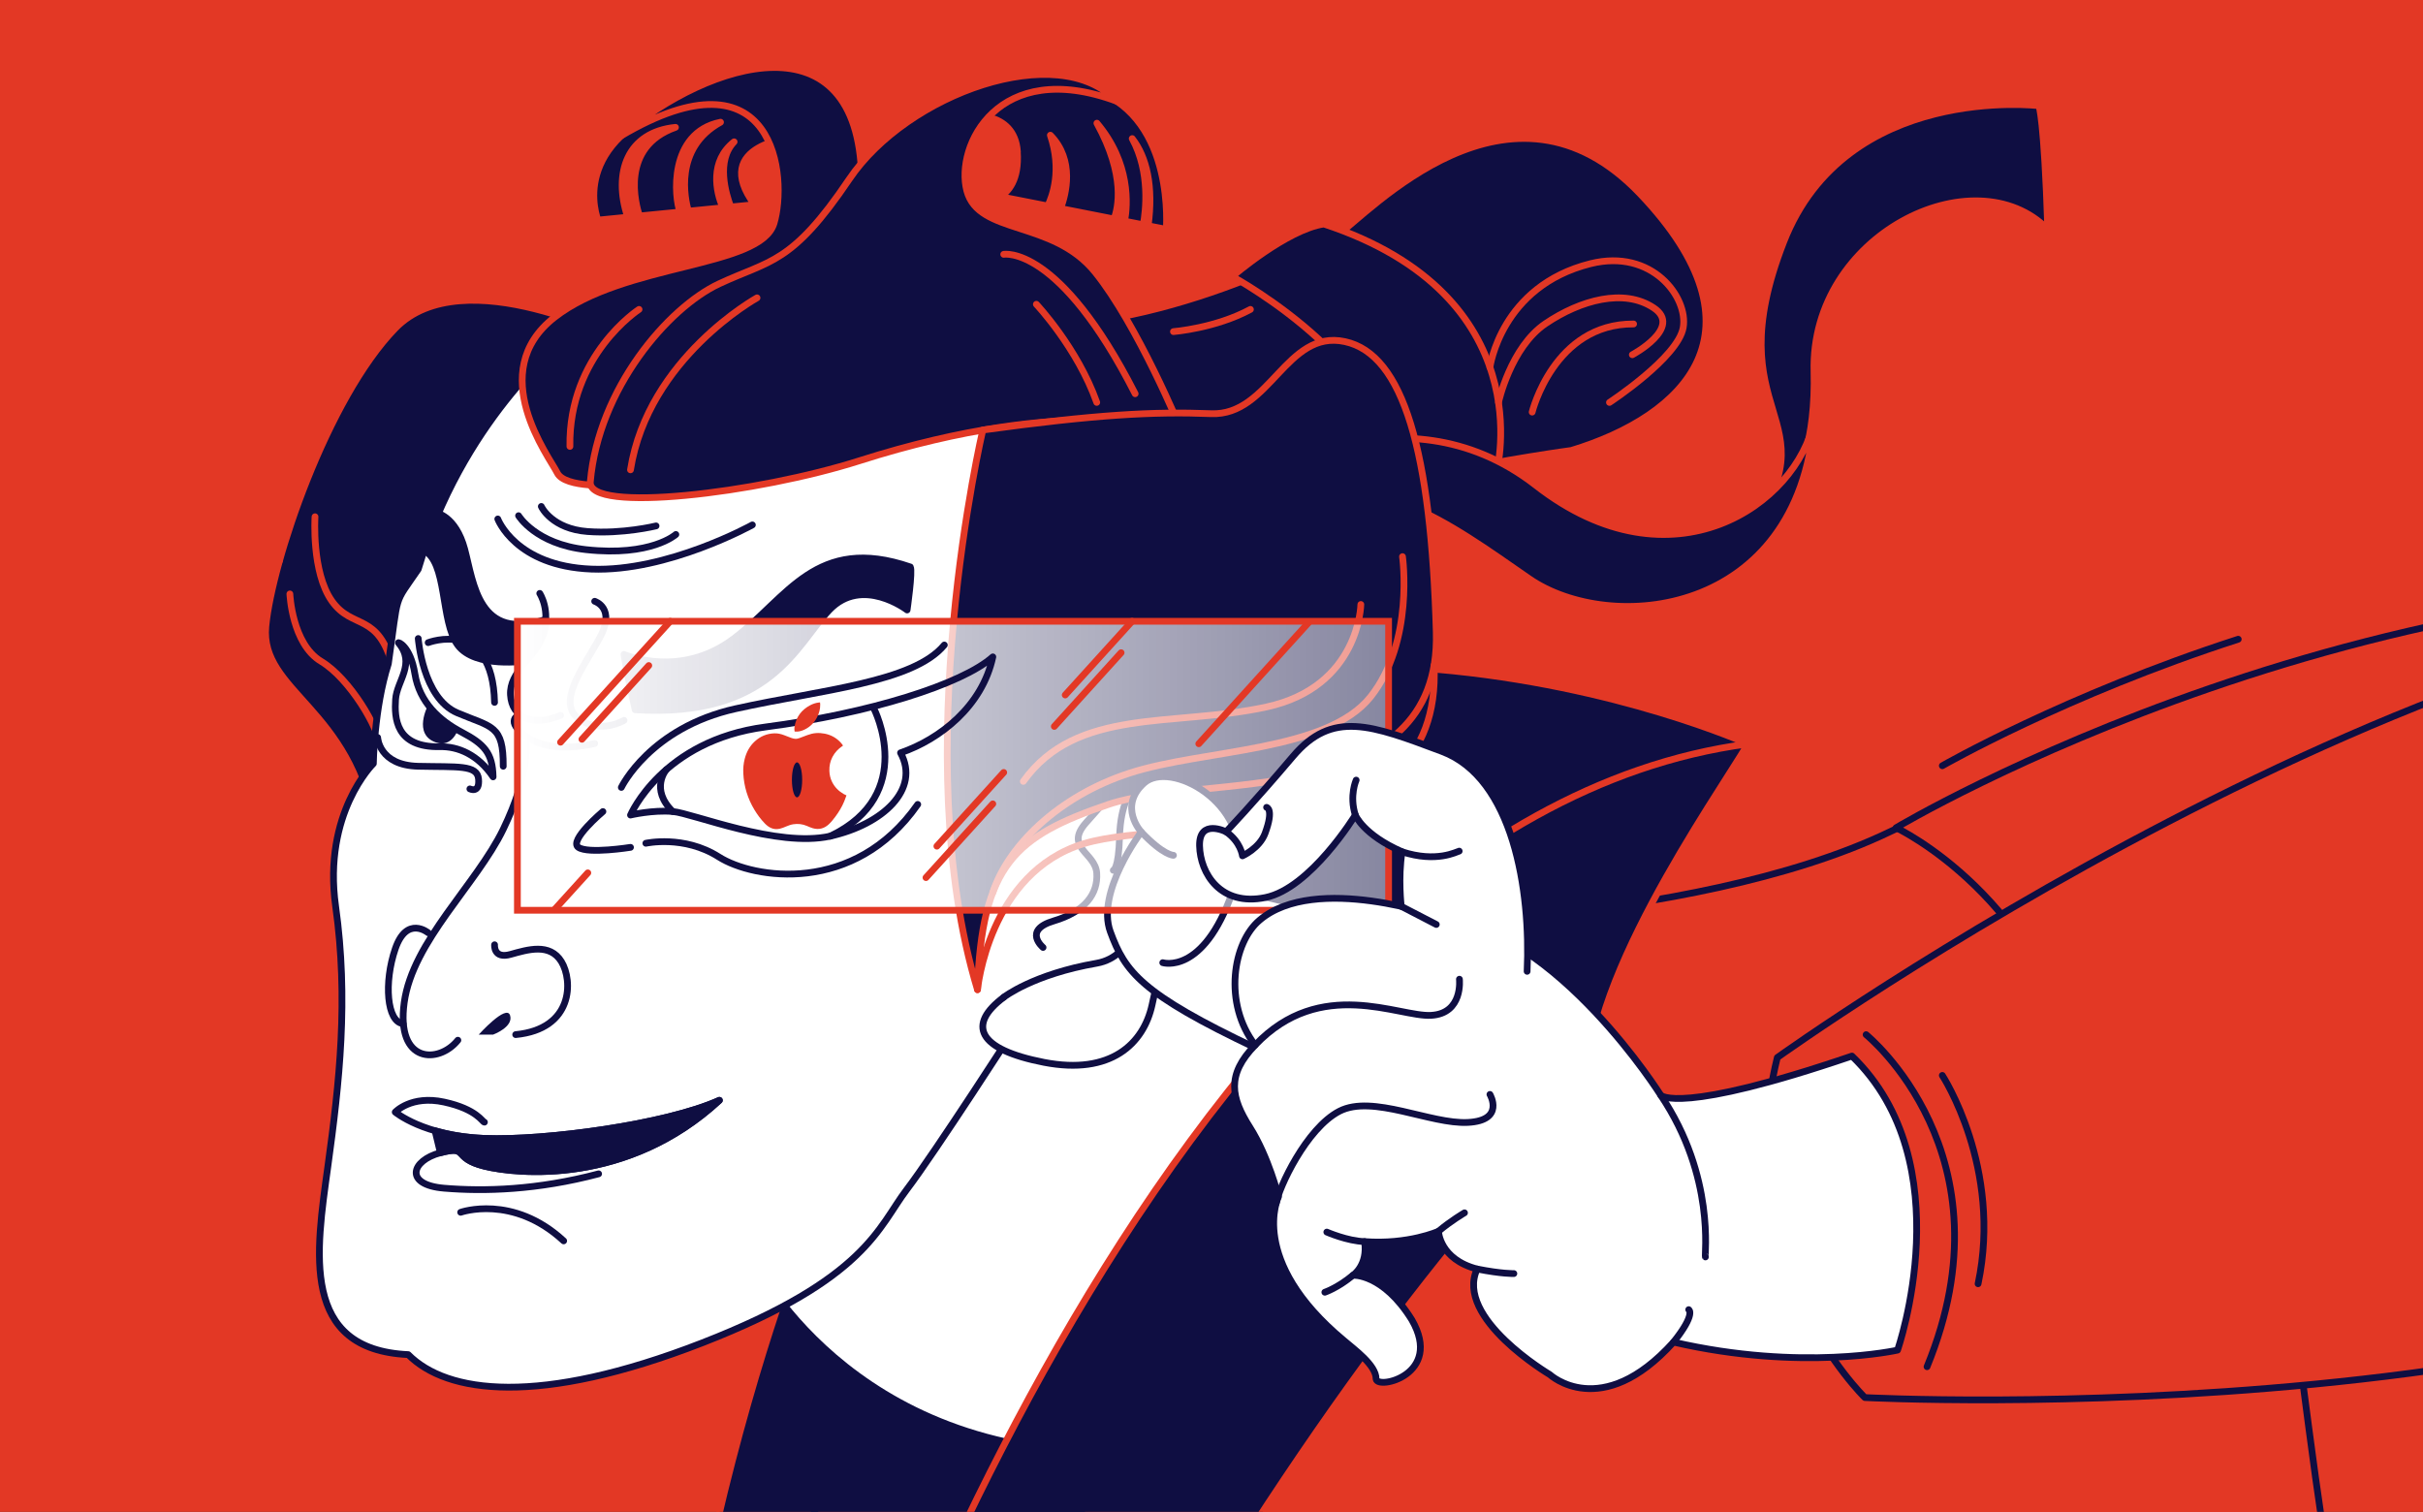 <svg width="718" height="448" viewBox="0 0 718 448" fill="none" xmlns="http://www.w3.org/2000/svg">
<rect x="0" y="0" width="718" height="448" fill="#333333" stroke="none"/>
<g clip-path="url(#clip0_2313_5235)">
<rect width="718" height="448" fill="#E33825"/>
<path d="M465.62 133.482C499.442 123.216 524.682 98.1 486.085 57.509C447.499 16.918 405.575 63.228 396.018 69.892C386.471 76.557 331.086 103.063 291.091 94.829C251.096 86.605 239.128 127.092 242.03 122.006C278.084 105.587 310.072 124.946 308.976 126.969C286.374 151.15 262.042 161.784 262.042 161.784C262.042 161.784 311.462 182.713 351.306 163.051C391.15 143.389 465.61 133.482 465.61 133.482H465.62Z" fill="#0F0E42" stroke="#E33825" stroke-width="2" stroke-linecap="round" stroke-linejoin="round"/>
<path d="M365.148 81.925C365.148 81.925 418.482 110.898 410.305 143.842C419.89 142.565 443.522 139.569 443.522 139.569C443.522 139.569 457.068 87.701 392.288 66.375C381.275 68.02 365.148 81.925 365.148 81.925Z" fill="#0F0E42" stroke="#E33825" stroke-width="2" stroke-linecap="round" stroke-linejoin="round"/>
<path d="M441.508 108.86C441.508 108.86 444.703 84.783 471.322 78.129C489.604 73.563 500.314 88.177 498.783 97.053C497.252 105.93 476.928 119.249 476.928 119.249" stroke="#E33825" stroke-width="2" stroke-linecap="round" stroke-linejoin="round"/>
<path d="M444.039 119.247C444.039 119.247 447.603 102.893 458.001 95.879C468.399 88.865 481.236 85.367 490.009 91.209C498.781 97.051 483.703 105.114 483.703 105.114" stroke="#E33825" stroke-width="2" stroke-linecap="round" stroke-linejoin="round"/>
<path d="M454.023 122.109C454.023 122.109 460.48 95.877 484.074 96" stroke="#E33825" stroke-width="2" stroke-linecap="round" stroke-linejoin="round"/>
<path d="M347.727 98.259C347.727 98.259 360.167 97.285 370.536 91.68" stroke="#E33825" stroke-width="2" stroke-linecap="round" stroke-linejoin="round"/>
<path d="M517.961 157.649C517.961 157.649 538.587 150.436 537.538 110.035C536.489 69.633 585.029 45.849 606.809 67.969C605.759 34.733 604.181 31.32 604.181 31.32C604.181 31.32 547.038 24.505 528.595 71.561C507.941 124.252 544.041 123.155 517.961 157.658V157.649Z" fill="#0F0E42" stroke="#E33825" stroke-width="2" stroke-linecap="round" stroke-linejoin="round"/>
<path d="M368.657 143.85C368.657 143.85 414.75 112.334 455.151 143.85C495.553 175.366 532.552 149.389 537.543 124.727C532.816 182.975 477.025 188.042 453.1 171.471C429.175 154.9 405.788 137.091 378.554 150.07C351.321 163.049 368.657 143.85 368.657 143.85Z" fill="#0F0E42" stroke="#E33825" stroke-width="2" stroke-linecap="round" stroke-linejoin="round"/>
<path d="M396.306 274.913C396.306 274.913 500.77 275.017 560.163 246.403C704.272 176.971 660.43 448.761 715.568 556.146C770.707 663.531 815.089 708.82 764.78 753.806C714.472 798.792 358.636 1022.28 294.205 925.045C229.774 827.813 103.843 440.764 396.306 274.913Z" fill="#E33825" stroke="#0F0E42" stroke-width="2" stroke-linecap="round" stroke-linejoin="round"/>
<path d="M241.873 784.764C241.873 784.764 184.059 745.771 192.056 595.81C200.053 445.849 245.181 348.484 245.181 348.484C245.181 348.484 347.726 369.583 348.01 372.438C348.294 375.293 222.447 721.921 241.873 784.755V784.764Z" fill="#0F0E42" stroke="#E33825" stroke-width="2" stroke-linecap="round" stroke-linejoin="round"/>
<path d="M312.42 421.572C311.692 416.987 517.973 220.433 517.973 220.433C517.973 220.433 363.134 150.623 244.274 253.121C230.529 304.81 312.429 421.572 312.429 421.572H312.42Z" fill="#0F0E42" stroke="#E33825" stroke-width="2" stroke-linecap="round" stroke-linejoin="round"/>
<path d="M222.945 372.448C222.945 372.448 251.172 432.427 332.58 430.433C363.141 388.443 434.804 315.164 433.962 315.665C433.121 316.166 328.203 287.306 288.303 240.477C267.544 280.481 222.945 372.448 222.945 372.448Z" fill="white" stroke="#0F0E42" stroke-width="2" stroke-linecap="round" stroke-linejoin="round"/>
<path d="M242.183 559.192C242.183 559.192 340.72 243.975 517.962 220.438C508.386 236.555 467.181 294.567 472.115 326.045C409.679 376.628 238.127 631.62 241.861 784.776C199.465 666.094 242.183 559.192 242.183 559.192Z" fill="#0F0E42" stroke="#E33825" stroke-width="2" stroke-linecap="round" stroke-linejoin="round"/>
<path d="M184.46 101.23C184.46 101.23 137.271 76.539 117.127 97.278C96.973 118.028 80.629 166.266 78.776 185.587C76.924 204.909 104.573 210.165 109.612 246.228C136.193 178.328 184.45 101.23 184.45 101.23H184.46Z" fill="#0F0E42" stroke="#E33825" stroke-width="2" stroke-linecap="round" stroke-linejoin="round"/>
<path d="M104.297 267.239C105.242 263.438 100.657 229.436 88.009 216.165C66.731 193.827 82.848 166.055 82.848 166.055" stroke="#E33825" stroke-width="2" stroke-linecap="round" stroke-linejoin="round"/>
<path d="M85.898 175.992C85.898 175.992 86.513 190.786 95.134 195.957C103.755 201.127 112.338 216.035 112.537 220.884" stroke="#E33825" stroke-width="2" stroke-linecap="round" stroke-linejoin="round"/>
<path d="M93.348 153.125C93.348 153.125 92.261 169.535 98.368 178.128C104.474 186.721 112.112 181.247 116.432 197.724" stroke="#E33825" stroke-width="2" stroke-linecap="round" stroke-linejoin="round"/>
<path d="M152.893 213.656C152.893 213.656 162.138 231.664 143.695 240.436" stroke="#0F0E42" stroke-width="2" stroke-miterlimit="10"/>
<path d="M109.29 226.484C109.29 226.484 105.802 230.54 110.661 235.266" stroke="#0F0E42" stroke-width="2" stroke-miterlimit="10"/>
<path d="M105.008 241.922C105.008 241.922 113.014 240.135 120.312 244.786C127.61 249.437 148.784 252.793 162.084 233.773" stroke="#0F0E42" stroke-width="2" stroke-miterlimit="10"/>
<path d="M166.125 101.227C165.766 102.191 136.84 124.906 123.937 168.673C116.431 179.676 118.246 174.846 115.08 196.691C110.835 209.935 110.637 226.27 110.637 226.27C110.637 226.27 95.607 240.969 99.454 268.533C103.311 296.098 100.607 320.657 97.138 345.773C93.669 370.889 88.904 399.919 120.969 401.394C132.407 412.898 159.584 416.793 208.153 397.887C256.722 378.981 260.333 363.469 268.67 352.532C277.008 341.595 301.633 303.348 301.633 303.348C301.633 303.348 320.718 195.689 313.581 172.171C306.454 148.652 290.062 119.934 290.062 119.934C290.062 119.934 214.59 147.111 171.031 124.367C159.272 118.582 166.097 101.236 166.097 101.236L166.125 101.227Z" fill="white" stroke="#0F0E42" stroke-width="2" stroke-linecap="round" stroke-linejoin="round"/>
<path d="M126.875 208.914C126.875 208.914 122.12 217.667 129.285 220.031C133.889 221.553 135.656 216.335 135.656 216.335C135.656 216.335 129.786 212.166 126.865 208.914H126.875Z" fill="#0F0E42"/>
<path d="M118.07 190.498C117.739 190.101 121.577 191.216 122.938 199.658C124.299 208.099 130.16 213.459 136.815 216.966C143.47 220.473 145.975 223.12 146.116 230.2C141.607 223.545 135.68 221.144 130.377 221.258C117.2 221.541 116.86 212.75 117.219 207.239C117.578 201.728 123.297 196.728 118.079 190.498H118.07Z" stroke="#0F0E42" stroke-width="2" stroke-linecap="round" stroke-linejoin="round"/>
<path d="M123.938 189.203C123.938 189.203 125.223 206.871 135.527 211.238C145.83 215.605 149.186 214.754 149.12 227.053" stroke="#0F0E42" stroke-width="2" stroke-linecap="round" stroke-linejoin="round"/>
<path d="M111.914 218.539C111.914 218.539 112.273 226.782 123.929 227.056C135.584 227.33 141.454 226.555 141.814 230.875C142.173 235.195 139.242 233.768 139.242 233.768" stroke="#0F0E42" stroke-width="2" stroke-linecap="round" stroke-linejoin="round"/>
<path d="M155.909 220.312C155.909 220.312 157.063 229.321 149.122 245.722C141.172 262.123 122.276 278.883 119.78 297.061C117.285 315.248 130.056 315.248 135.68 308.234" stroke="#0F0E42" stroke-width="2" stroke-linecap="round" stroke-linejoin="round"/>
<path d="M141.852 306.579C141.852 306.579 150.085 297.429 151.153 300.879C152.221 304.329 146.115 306.579 146.115 306.579H141.852Z" fill="#0F0E42"/>
<path d="M146.554 279.953C146.554 279.953 146.166 284.235 151.271 282.808C156.375 281.381 162.907 279.358 166.357 284.944C169.808 290.531 169.95 304.909 152.811 306.572" stroke="#0F0E42" stroke-width="2" stroke-linecap="round" stroke-linejoin="round"/>
<path d="M126.874 276.391C126.874 276.391 120.54 271.164 117.128 281.146C113.715 291.129 114.613 302.831 119.453 303.342" stroke="#0F0E42" stroke-width="2" stroke-linecap="round" stroke-linejoin="round"/>
<path d="M184.898 193.913C184.898 193.913 201.536 201.277 217.464 189.215C233.392 177.153 241.824 158.379 269.757 168.003C270.466 169.194 268.802 180.745 268.802 180.745C268.802 180.745 255.493 170.545 245.747 180.745C236.001 190.945 228.514 212.819 188.226 210.314C185.73 199.736 184.898 193.913 184.898 193.913Z" fill="#0F0E42" stroke="#0F0E42" stroke-width="2" stroke-linecap="round" stroke-linejoin="round"/>
<path d="M159.942 175.836C159.942 175.836 163.269 180.874 160.896 187.917C158.524 194.959 150.867 198.996 151.273 205.925C151.67 212.693 157.805 215.406 166.124 211.965" stroke="#0F0E42" stroke-width="2" stroke-linecap="round" stroke-linejoin="round"/>
<path d="M176.219 220.313C176.219 220.313 163.817 223.602 156.396 218.536C148.976 213.469 153.995 211.758 153.995 211.758" stroke="#0F0E42" stroke-width="2" stroke-linecap="round" stroke-linejoin="round"/>
<path d="M176.219 178.172C176.219 178.172 182.685 180.157 177.599 189.203C172.514 198.259 164.989 208.166 171.455 212.94C177.921 217.713 184.907 213.46 184.907 213.46" stroke="#0F0E42" stroke-width="2" stroke-linecap="round" stroke-linejoin="round"/>
<path d="M129.157 151.945C129.157 151.945 135.017 152.739 137.702 162.759C140.387 172.779 141.767 190.258 161.722 183.537C162.383 189.209 155.956 195.835 155.956 195.835C155.956 195.835 140.897 198.17 135.66 191.175C130.423 184.18 132.682 166.106 125.328 162.977C127.247 155.982 129.157 151.955 129.157 151.955V151.945Z" fill="#0F0E42" stroke="#0F0E42" stroke-width="2" stroke-linecap="round" stroke-linejoin="round"/>
<path d="M126.875 190.422C126.875 190.422 145.979 183.03 146.546 208.127" stroke="#0F0E42" stroke-width="2" stroke-linecap="round" stroke-linejoin="round"/>
<path d="M147.508 153.781C147.508 153.781 152.735 167.753 175.262 168.632C197.788 169.511 222.951 155.539 222.951 155.539" stroke="#0F0E42" stroke-width="2" stroke-linecap="round" stroke-linejoin="round"/>
<path d="M153.664 152.805C153.664 152.805 158.693 161.227 173.695 162.872C192.998 164.98 200.276 158.372 200.276 158.372" stroke="#0F0E42" stroke-width="2" stroke-linecap="round" stroke-linejoin="round"/>
<path d="M160.406 150.07C160.501 150.363 163.677 156.716 174.085 157.5C184.492 158.285 194.408 155.837 194.408 155.837" stroke="#0F0E42" stroke-width="2" stroke-linecap="round" stroke-linejoin="round"/>
<path d="M143.547 332.514C142.971 332.514 141.383 328.686 131.608 326.559C121.834 324.432 117.117 329.537 117.117 329.537C117.117 329.537 125.53 336.626 143.538 337.335C161.546 338.044 197.429 333.176 213.168 326.039C185.934 351.24 153.331 347.97 143.538 345.559C133.745 343.149 139.133 339.32 130.484 341.589C121.834 343.858 119.669 351.089 131.599 352.082C143.529 353.074 159.201 352.649 177.389 347.828" stroke="#0F0E42" stroke-width="2" stroke-linecap="round" stroke-linejoin="round"/>
<path d="M130.493 341.589C139.142 339.32 133.754 343.149 143.547 345.559C153.34 347.97 185.953 351.231 213.177 326.039C197.438 333.176 161.555 338.044 143.547 337.335C137.658 337.099 132.79 336.191 128.914 335.057L130.493 341.589Z" fill="#0F0E42" stroke="#0F0E42" stroke-width="2" stroke-linecap="round" stroke-linejoin="round"/>
<path d="M136.508 359.223C136.508 359.223 151.944 353.749 167.031 367.693" stroke="#0F0E42" stroke-width="2" stroke-linecap="round" stroke-linejoin="round"/>
<path d="M301.669 244.248C302.633 244.437 308.418 246.753 310.923 238.084C313.428 229.416 309.571 216.693 325.953 207.627C342.335 198.562 353.319 193.939 357.176 216.106C361.033 238.274 357.365 253.691 351.391 265.838C345.417 277.985 343.876 286.464 341.371 297.836C338.866 309.208 329.224 318.652 309.373 314.795C289.522 310.938 286.629 303.612 297.424 295.52" fill="white"/>
<path d="M301.669 244.248C302.633 244.437 308.418 246.753 310.923 238.084C313.428 229.416 309.571 216.693 325.953 207.627C342.335 198.562 353.319 193.939 357.176 216.106C361.033 238.274 357.365 253.691 351.391 265.838C345.417 277.985 343.876 286.464 341.371 297.836C338.866 309.208 329.224 318.652 309.373 314.795C289.522 310.938 286.629 303.612 297.424 295.52" stroke="#0F0E42" stroke-width="2" stroke-linecap="round" stroke-linejoin="round"/>
<path d="M338.797 268.273C338.684 268.954 336.245 283.474 324.987 285.421C306.119 288.682 297.422 295.507 297.422 295.507" stroke="#0F0E42" stroke-width="2" stroke-linecap="round" stroke-linejoin="round"/>
<path d="M309.085 280.745C309.085 280.745 302.95 275.64 312.261 272.88C321.572 270.12 325.4 264.807 324.994 258.719C324.587 252.641 315.324 251.157 321.789 243.822C328.255 236.477 330.722 234.454 329.673 229.803C328.633 225.143 333.18 212.769 342.378 215.34C351.585 217.911 338.597 222.241 341.281 229.803C343.966 237.365 350.375 239.502 349.827 246.894C349.278 254.286 342.378 262.34 342.378 262.34" stroke="#0F0E42" stroke-width="2" stroke-linecap="round" stroke-linejoin="round"/>
<path d="M329.898 257.886C329.898 257.886 331.487 257.668 331.761 247.875C332.035 238.082 335.268 234.414 335.268 234.414" stroke="#0F0E42" stroke-width="2" stroke-linecap="round" stroke-linejoin="round"/>
<path d="M185.358 64.418C185.576 64.37 185.765 64.333 185.991 64.285C181.624 51.184 185.916 39.169 200.161 37.732C183.619 43.536 188.355 60.589 189.499 64.002C193.299 63.624 197.429 63.217 201.523 62.82C199.849 58.793 198.006 39.377 213.509 36.21C199.566 43.877 202.969 59.048 203.98 62.574C207.582 62.215 211.089 61.875 214.246 61.563C212.072 56.77 210.304 47.743 217.536 42.024C212.129 47.629 215.078 57.46 216.553 61.336C219.351 61.062 221.771 60.826 223.595 60.646C210.257 42.648 235.61 40.663 235.61 40.663C235.61 40.663 221.109 24.006 208.801 27.655C169.978 38.668 175.612 60.826 177.172 65.231C179.289 65.023 182.116 64.739 185.368 64.418H185.358Z" fill="#0F0E42" stroke="#E33825" stroke-width="2" stroke-linecap="round" stroke-linejoin="round"/>
<path d="M182.005 143.746C182.005 143.746 167.391 144.785 165.113 140.106C162.835 135.427 143.485 110.32 164.281 94.052C185.077 77.783 225.318 79.447 229.355 66.175C233.391 52.903 230.102 13.003 183.953 40.303C210.676 17.738 254.131 4.722 255.312 52.327C243.61 87.501 182.005 143.736 182.005 143.736V143.746Z" fill="#0F0E42" stroke="#E33825" stroke-width="2" stroke-linecap="round" stroke-linejoin="round"/>
<path d="M301.468 44.981C302.035 53.413 298.688 56.882 296.382 58.262L310.476 61.041C311.885 58.158 314.758 50.388 311.251 40.065C318.511 47.476 315.864 57.562 314.276 61.788L330.1 64.907C331.339 61.722 333.636 52.118 325.043 36.502C335.063 48.393 334.137 60.72 333.258 65.531L338.778 66.618C339.525 62.554 340.943 51.021 335.507 41.067C339.761 46.512 341.831 55.161 340.224 66.902L345.603 67.961C345.868 63.839 347.116 30.953 319.967 25.508C291.003 19.704 286.258 34.365 286.258 34.365C286.258 34.365 300.636 32.276 301.496 44.971L301.468 44.981Z" fill="#0F0E42" stroke="#E33825" stroke-width="2" stroke-linecap="round" stroke-linejoin="round"/>
<path d="M174.924 142.765C174.092 152.19 224.533 146.149 254.688 136.526C316.907 116.675 349.878 127.177 349.878 127.177C349.878 127.177 337.127 96.285 324.526 80.66C311.925 65.034 289.994 69.732 286.497 56.517C282.999 43.302 295.713 16.994 330.784 29.945C313.759 11.597 268.782 27.705 251.663 53.086C234.544 78.467 228.22 77.011 213.076 84.101C197.933 91.19 177.354 115.191 174.924 142.765Z" fill="#0F0E42" stroke="#E33825" stroke-width="2" stroke-linecap="round" stroke-linejoin="round"/>
<path d="M291.227 127.438C291.227 127.438 268.597 223.744 289.658 293.26C290.839 256.092 301.039 247.698 328.481 238.358C355.923 229.019 427.103 240.665 425.6 187.293C424.097 133.922 415.939 104.978 398.527 101.225C381.115 97.472 376.303 123.269 358.91 122.579C341.857 121.908 324.69 122.834 291.227 127.428V127.438Z" fill="#0F0E42" stroke="#E33825" stroke-width="2" stroke-linecap="round" stroke-linejoin="round"/>
<path d="M289.664 293.264C289.664 293.264 292.916 258.591 321.18 249.989C349.444 241.387 427.601 255.122 424.963 197.109" stroke="#E33825" stroke-width="2" stroke-linecap="round" stroke-linejoin="round"/>
<path d="M415.597 164.938C415.597 164.938 419.152 190.054 406.173 206.436C393.194 222.818 356.658 222.033 334.973 229C313.289 235.967 298.485 251.101 294.203 264.477" stroke="#E33825" stroke-width="2" stroke-linecap="round" stroke-linejoin="round"/>
<path d="M403.254 179.117C403.254 179.117 402.885 203.487 375.283 209.489C347.69 215.492 319.047 209.423 303.242 231.534" stroke="#E33825" stroke-width="2" stroke-linecap="round" stroke-linejoin="round"/>
<path d="M398.107 330.793C398.107 330.793 382.793 330.991 372.367 310.668C338.081 294.437 333.374 287.915 329.035 276.117C324.687 264.33 338.185 246.53 338.185 246.53C338.185 246.53 331.266 239.024 338.998 232.057C346.731 225.091 370.382 237.833 366.809 257.467C365.93 262.883 365.135 264.443 365.135 264.443C365.135 264.443 385.809 265.729 396.283 274.898" fill="white"/>
<path d="M398.107 330.793C398.107 330.793 382.793 330.991 372.367 310.668C338.081 294.437 333.374 287.915 329.035 276.117C324.687 264.33 338.185 246.53 338.185 246.53C338.185 246.53 331.266 239.024 338.998 232.057C346.731 225.091 370.382 237.833 366.809 257.467C365.93 262.883 365.135 264.443 365.135 264.443C365.135 264.443 385.809 265.729 396.283 274.898" stroke="#0F0E42" stroke-width="2" stroke-linecap="round" stroke-linejoin="round"/>
<path d="M347.725 253.44C347.725 253.44 344.814 253.515 338.188 246.539" stroke="#0F0E42" stroke-width="2" stroke-linecap="round" stroke-linejoin="round"/>
<path d="M344.555 285.257C344.555 285.257 356.522 289.029 365.143 264.461" stroke="#0F0E42" stroke-width="2" stroke-linecap="round" stroke-linejoin="round"/>
<path d="M366.922 297.18L372.367 310.678" stroke="#0F0E42" stroke-width="2" stroke-linecap="round" stroke-linejoin="round"/>
<path d="M868.994 176.404C707.661 158.019 561.859 245.278 561.859 245.278C561.859 245.278 606.099 265.98 616.743 321.242C627.387 376.503 873.55 196.69 873.55 196.69" fill="#E33825"/>
<path d="M868.994 176.404C707.661 158.019 561.859 245.278 561.859 245.278C561.859 245.278 606.099 265.98 616.743 321.242C627.387 376.503 873.55 196.69 873.55 196.69" stroke="#0F0E42" stroke-width="2" stroke-linecap="round" stroke-linejoin="round"/>
<path d="M411.479 184.094H153.32V269.728H411.479V184.094Z" fill="url(#paint0_linear_2313_5235)"/>
<path d="M411.479 184.094H153.32V269.728H411.479V184.094Z" stroke="#E33825" stroke-width="2" stroke-miterlimit="10"/>
<path d="M186.836 241.516C186.836 241.516 196.232 219.424 226.85 215.416C257.468 211.418 284.985 202.825 294.202 194.648C291.073 209.263 278.52 219.075 266.855 223.073C272.772 233.859 261.637 244.295 245.983 247.774C230.329 251.252 205.279 240.987 199.361 240.467C193.444 239.947 186.836 241.506 186.836 241.506V241.516Z" stroke="#0F0E42" stroke-width="2" stroke-linecap="round" stroke-linejoin="round"/>
<path d="M258.973 209.984C258.973 209.984 272.018 235.394 245.984 247.787" stroke="#0F0E42" stroke-width="2" stroke-linecap="round" stroke-linejoin="round"/>
<path d="M197.425 228.086C197.425 228.086 192.51 233.814 199.363 240.479" stroke="#0F0E42" stroke-width="2" stroke-linecap="round" stroke-linejoin="round"/>
<path d="M184.117 233.323C184.117 233.323 192.596 215.627 218.044 209.993C243.481 204.35 270.64 202.232 279.828 191.125" stroke="#0F0E42" stroke-width="2" stroke-linecap="round" stroke-linejoin="round"/>
<path d="M191.383 249.873C191.383 249.873 202.688 247.349 212.992 253.909C223.286 260.47 253.176 265.215 271.95 238.359" stroke="#0F0E42" stroke-width="2" stroke-linecap="round" stroke-linejoin="round"/>
<path d="M178.658 240.477C178.658 240.477 168.458 249.069 171.388 251.083C174.319 253.096 186.834 251.083 186.834 251.083" stroke="#0F0E42" stroke-width="2" stroke-linecap="round" stroke-linejoin="round"/>
<path d="M250.815 235.666V235.741C250.815 235.741 250.777 235.817 250.768 235.855C250.569 236.393 250.39 236.932 250.163 237.462C249.482 239.116 248.556 240.628 247.488 242.056C246.892 242.85 246.287 243.625 245.55 244.296C244.189 245.534 242.62 245.931 240.842 245.412C240.256 245.241 239.699 244.986 239.141 244.75C237.808 244.173 236.437 244.022 235.01 244.249C234.273 244.372 233.583 244.636 232.893 244.92C232.306 245.166 231.72 245.421 231.087 245.563C230.17 245.761 229.272 245.723 228.412 245.317C227.76 245.015 227.202 244.58 226.701 244.069C225.472 242.812 224.432 241.413 223.534 239.919C221.559 236.62 220.453 233.047 220.263 229.19C220.188 227.725 220.311 226.279 220.679 224.861C221.199 222.847 222.145 221.08 223.695 219.662C225.321 218.178 227.23 217.384 229.442 217.299C230.425 217.261 231.371 217.478 232.288 217.819C233.015 218.083 233.734 218.376 234.462 218.65C234.84 218.792 235.237 218.896 235.643 218.924C236.097 218.953 236.532 218.839 236.948 218.688C237.723 218.405 238.479 218.102 239.254 217.819C240.067 217.516 240.909 217.299 241.769 217.232C242.657 217.157 243.537 217.232 244.416 217.403C246.108 217.743 247.582 218.499 248.821 219.719C249.189 220.087 249.53 220.484 249.823 220.929C249.747 220.976 249.681 221.023 249.615 221.07C248.386 221.902 247.393 222.951 246.694 224.265C246.004 225.57 245.72 226.959 245.767 228.425C245.805 229.559 246.051 230.646 246.552 231.667C247.318 233.236 248.499 234.408 249.993 235.278C250.248 235.429 250.522 235.533 250.787 235.666H250.815Z" fill="#E33825"/>
<path d="M242.996 208.133C243.015 208.341 243.043 208.539 243.052 208.738C243.081 210.156 242.703 211.47 242.032 212.708C241.219 214.202 240.065 215.364 238.524 216.13C237.825 216.48 237.097 216.726 236.322 216.782C236.067 216.801 235.811 216.782 235.556 216.773C235.462 216.773 235.452 216.707 235.443 216.64C235.367 216.177 235.377 215.714 235.452 215.26C235.953 212.406 237.522 210.335 240.065 208.984C240.84 208.577 241.663 208.294 242.533 208.18C242.674 208.161 242.826 208.152 242.996 208.133Z" fill="#E33825"/>
<path d="M315.656 205.939L335.46 184.094" stroke="#E33825" stroke-width="2" stroke-linecap="round" stroke-linejoin="round"/>
<path d="M312.422 215.252L332.216 193.406" stroke="#E33825" stroke-width="2" stroke-linecap="round" stroke-linejoin="round"/>
<path d="M277.625 250.736L297.429 228.891" stroke="#E33825" stroke-width="2" stroke-linecap="round" stroke-linejoin="round"/>
<path d="M274.391 260.049L294.194 238.203" stroke="#E33825" stroke-width="2" stroke-linecap="round" stroke-linejoin="round"/>
<path d="M355.234 220.384L387.724 184.539" stroke="#E33825" stroke-width="2" stroke-linecap="round" stroke-linejoin="round"/>
<path d="M166.102 219.93L198.591 184.094" stroke="#E33825" stroke-width="2" stroke-linecap="round" stroke-linejoin="round"/>
<path d="M368.656 241.853L388.46 220.008" stroke="#E33825" stroke-width="2" stroke-linecap="round" stroke-linejoin="round"/>
<path d="M164.289 269.559L174.186 258.641" stroke="#E33825" stroke-width="2" stroke-linecap="round" stroke-linejoin="round"/>
<path d="M366.945 254.162L376.842 243.234" stroke="#E33825" stroke-width="2" stroke-linecap="round" stroke-linejoin="round"/>
<path d="M172.445 219.057L192.249 197.211" stroke="#E33825" stroke-width="2" stroke-linecap="round" stroke-linejoin="round"/>
<path d="M236.186 236.267C237.027 236.267 237.708 233.947 237.708 231.086C237.708 228.225 237.027 225.906 236.186 225.906C235.345 225.906 234.664 228.225 234.664 231.086C234.664 233.947 235.345 236.267 236.186 236.267Z" fill="#0F0E42"/>
<path d="M526.667 313.361C526.667 313.361 722.38 172.891 865.743 176.133C926.657 179.839 997.299 261.833 895.85 344.282C794.402 426.73 552.606 414.12 552.606 414.12C552.606 414.12 511.609 374.389 526.667 313.361Z" fill="#E33825" stroke="#0F0E42" stroke-width="2" stroke-linecap="round" stroke-linejoin="round"/>
<path d="M427.194 271.873C427.194 271.873 389.836 258.573 373.255 272.658C365.334 279.275 362.394 297.311 371.941 309.685C363.311 318.514 364.814 325.291 370.372 334.045C375.93 342.798 378.861 354.595 378.861 354.595C378.861 354.595 369.588 373.397 398.202 397.19C401.179 399.771 407.825 404.497 407.768 408.6C408.099 411.908 427.761 407.352 418.355 391.074C409.791 377.292 400.924 377.878 400.924 377.878C400.924 377.878 405.414 374.947 404.365 367.905C417.381 368.86 426.258 364.852 426.258 364.852C426.258 364.852 426.579 373.142 437.715 376.034C430.937 390.573 459.239 407.305 459.239 407.305C459.239 407.305 474.467 421.446 495.907 397.691C533.973 406.482 562.294 400.064 562.294 400.064C562.294 400.064 581.682 344.604 548.777 312.927C497.362 330.462 492.135 324.544 492.135 324.544C492.135 324.544 461.867 276.297 427.194 271.882V271.873Z" fill="white" stroke="#0F0E42" stroke-width="2" stroke-linecap="round" stroke-linejoin="round"/>
<path d="M432.466 290.156C432.466 290.156 433.629 300.328 424.062 300.866C414.496 301.405 391.384 289.239 371.93 309.686" stroke="#0F0E42" stroke-width="2" stroke-linecap="round" stroke-linejoin="round"/>
<path d="M441.508 324.297C441.508 324.297 446.055 332.01 434.995 332.597C423.935 333.183 406.74 324.193 396.9 329.269C387.069 334.345 378.864 352.098 378.164 356.588" stroke="#0F0E42" stroke-width="2" stroke-linecap="round" stroke-linejoin="round"/>
<path d="M393.172 365.086C393.172 365.086 399.288 367.761 404.364 367.903" stroke="#0F0E42" stroke-width="2" stroke-linecap="round" stroke-linejoin="round"/>
<path d="M392.586 382.913C392.586 382.913 396.395 381.637 400.923 377.875" stroke="#0F0E42" stroke-width="2" stroke-linecap="round" stroke-linejoin="round"/>
<path d="M505.357 372.454C504.979 372.161 508.449 348.794 492.133 324.547" stroke="#0F0E42" stroke-width="2" stroke-linecap="round" stroke-linejoin="round"/>
<path d="M500.415 388.07C500.415 388.07 502.608 389.309 495.906 397.693" stroke="#0F0E42" stroke-width="2" stroke-linecap="round" stroke-linejoin="round"/>
<path d="M448.599 377.383C448.599 377.383 444.988 377.478 437.719 376.031" stroke="#0F0E42" stroke-width="2" stroke-linecap="round" stroke-linejoin="round"/>
<path d="M433.971 359.383C433.971 359.383 429.916 361.755 426.258 364.856" stroke="#0F0E42" stroke-width="2" stroke-linecap="round" stroke-linejoin="round"/>
<path d="M425.614 273.936L415.235 268.567C415.235 268.567 414.223 260.201 415.471 252.384C403.938 247.345 401.622 241.522 401.622 241.522C401.622 241.522 388.332 263.217 374.994 265.949C361.665 268.681 355.644 258.802 355.464 250.626C355.284 242.449 363.319 246.466 363.319 246.466C363.319 246.466 371.449 237.93 383.133 224.148C394.807 210.366 406.273 214.771 427.315 222.673C448.358 230.585 453.632 263.737 452.526 287.823" fill="white"/>
<path d="M425.614 273.936L415.235 268.567C415.235 268.567 414.223 260.201 415.471 252.384C403.938 247.345 401.622 241.522 401.622 241.522C401.622 241.522 388.332 263.217 374.994 265.949C361.665 268.681 355.644 258.802 355.464 250.626C355.284 242.449 363.319 246.466 363.319 246.466C363.319 246.466 371.449 237.93 383.133 224.148C394.807 210.366 406.273 214.771 427.315 222.673C448.358 230.585 453.632 263.737 452.526 287.823" stroke="#0F0E42" stroke-width="2" stroke-linecap="round" stroke-linejoin="round"/>
<path d="M363.328 246.475C367.695 249.5 368.177 253.603 368.177 253.603C368.177 253.603 373.235 251.353 374.88 246.929C377.583 239.65 375.324 239.234 375.324 239.234" stroke="#0F0E42" stroke-width="2" stroke-linecap="round" stroke-linejoin="round"/>
<path d="M432.397 252.203C431.669 252.364 425.695 255.739 415.477 252.402" stroke="#0F0E42" stroke-width="2" stroke-linecap="round" stroke-linejoin="round"/>
<path d="M401.866 231.164C401.866 231.164 399.786 235.768 401.629 241.524" stroke="#0F0E42" stroke-width="2" stroke-linecap="round" stroke-linejoin="round"/>
<path d="M552.977 306.586C552.977 306.586 596.895 342.034 571.032 404.981" stroke="#0F0E42" stroke-width="2" stroke-linecap="round" stroke-linejoin="round"/>
<path d="M297.43 75.363C297.43 75.363 313.783 72.366 336.376 116.672" stroke="#E33825" stroke-width="2" stroke-linecap="round" stroke-linejoin="round"/>
<path d="M307.102 90.164C307.102 90.164 319.239 103.02 324.996 119.241" stroke="#E33825" stroke-width="2" stroke-linecap="round" stroke-linejoin="round"/>
<path d="M224.328 88.258C224.328 88.258 192.084 106.095 186.828 139.218" stroke="#E33825" stroke-width="2" stroke-linecap="round" stroke-linejoin="round"/>
<path d="M189.366 91.68C189.366 91.68 168.438 105.226 168.882 132.28" stroke="#E33825" stroke-width="2" stroke-linecap="round" stroke-linejoin="round"/>
<path d="M575.562 226.904C575.562 226.904 612.098 205.938 663.248 189.414" stroke="#0F0E42" stroke-width="2" stroke-linecap="round" stroke-linejoin="round"/>
<path d="M575.562 318.664C575.562 318.664 593.438 346.011 586.159 380.401" stroke="#0F0E42" stroke-width="2" stroke-linecap="round" stroke-linejoin="round"/>
</g>
<defs>
<linearGradient id="paint0_linear_2313_5235" x1="153.32" y1="226.906" x2="411.47" y2="226.906" gradientUnits="userSpaceOnUse">
<stop stop-color="white"/>
<stop offset="1" stop-color="white" stop-opacity="0.5"/>
</linearGradient>
<clipPath id="clip0_2313_5235">
<rect width="718" height="448" fill="white"/>
</clipPath>
</defs>
</svg>
